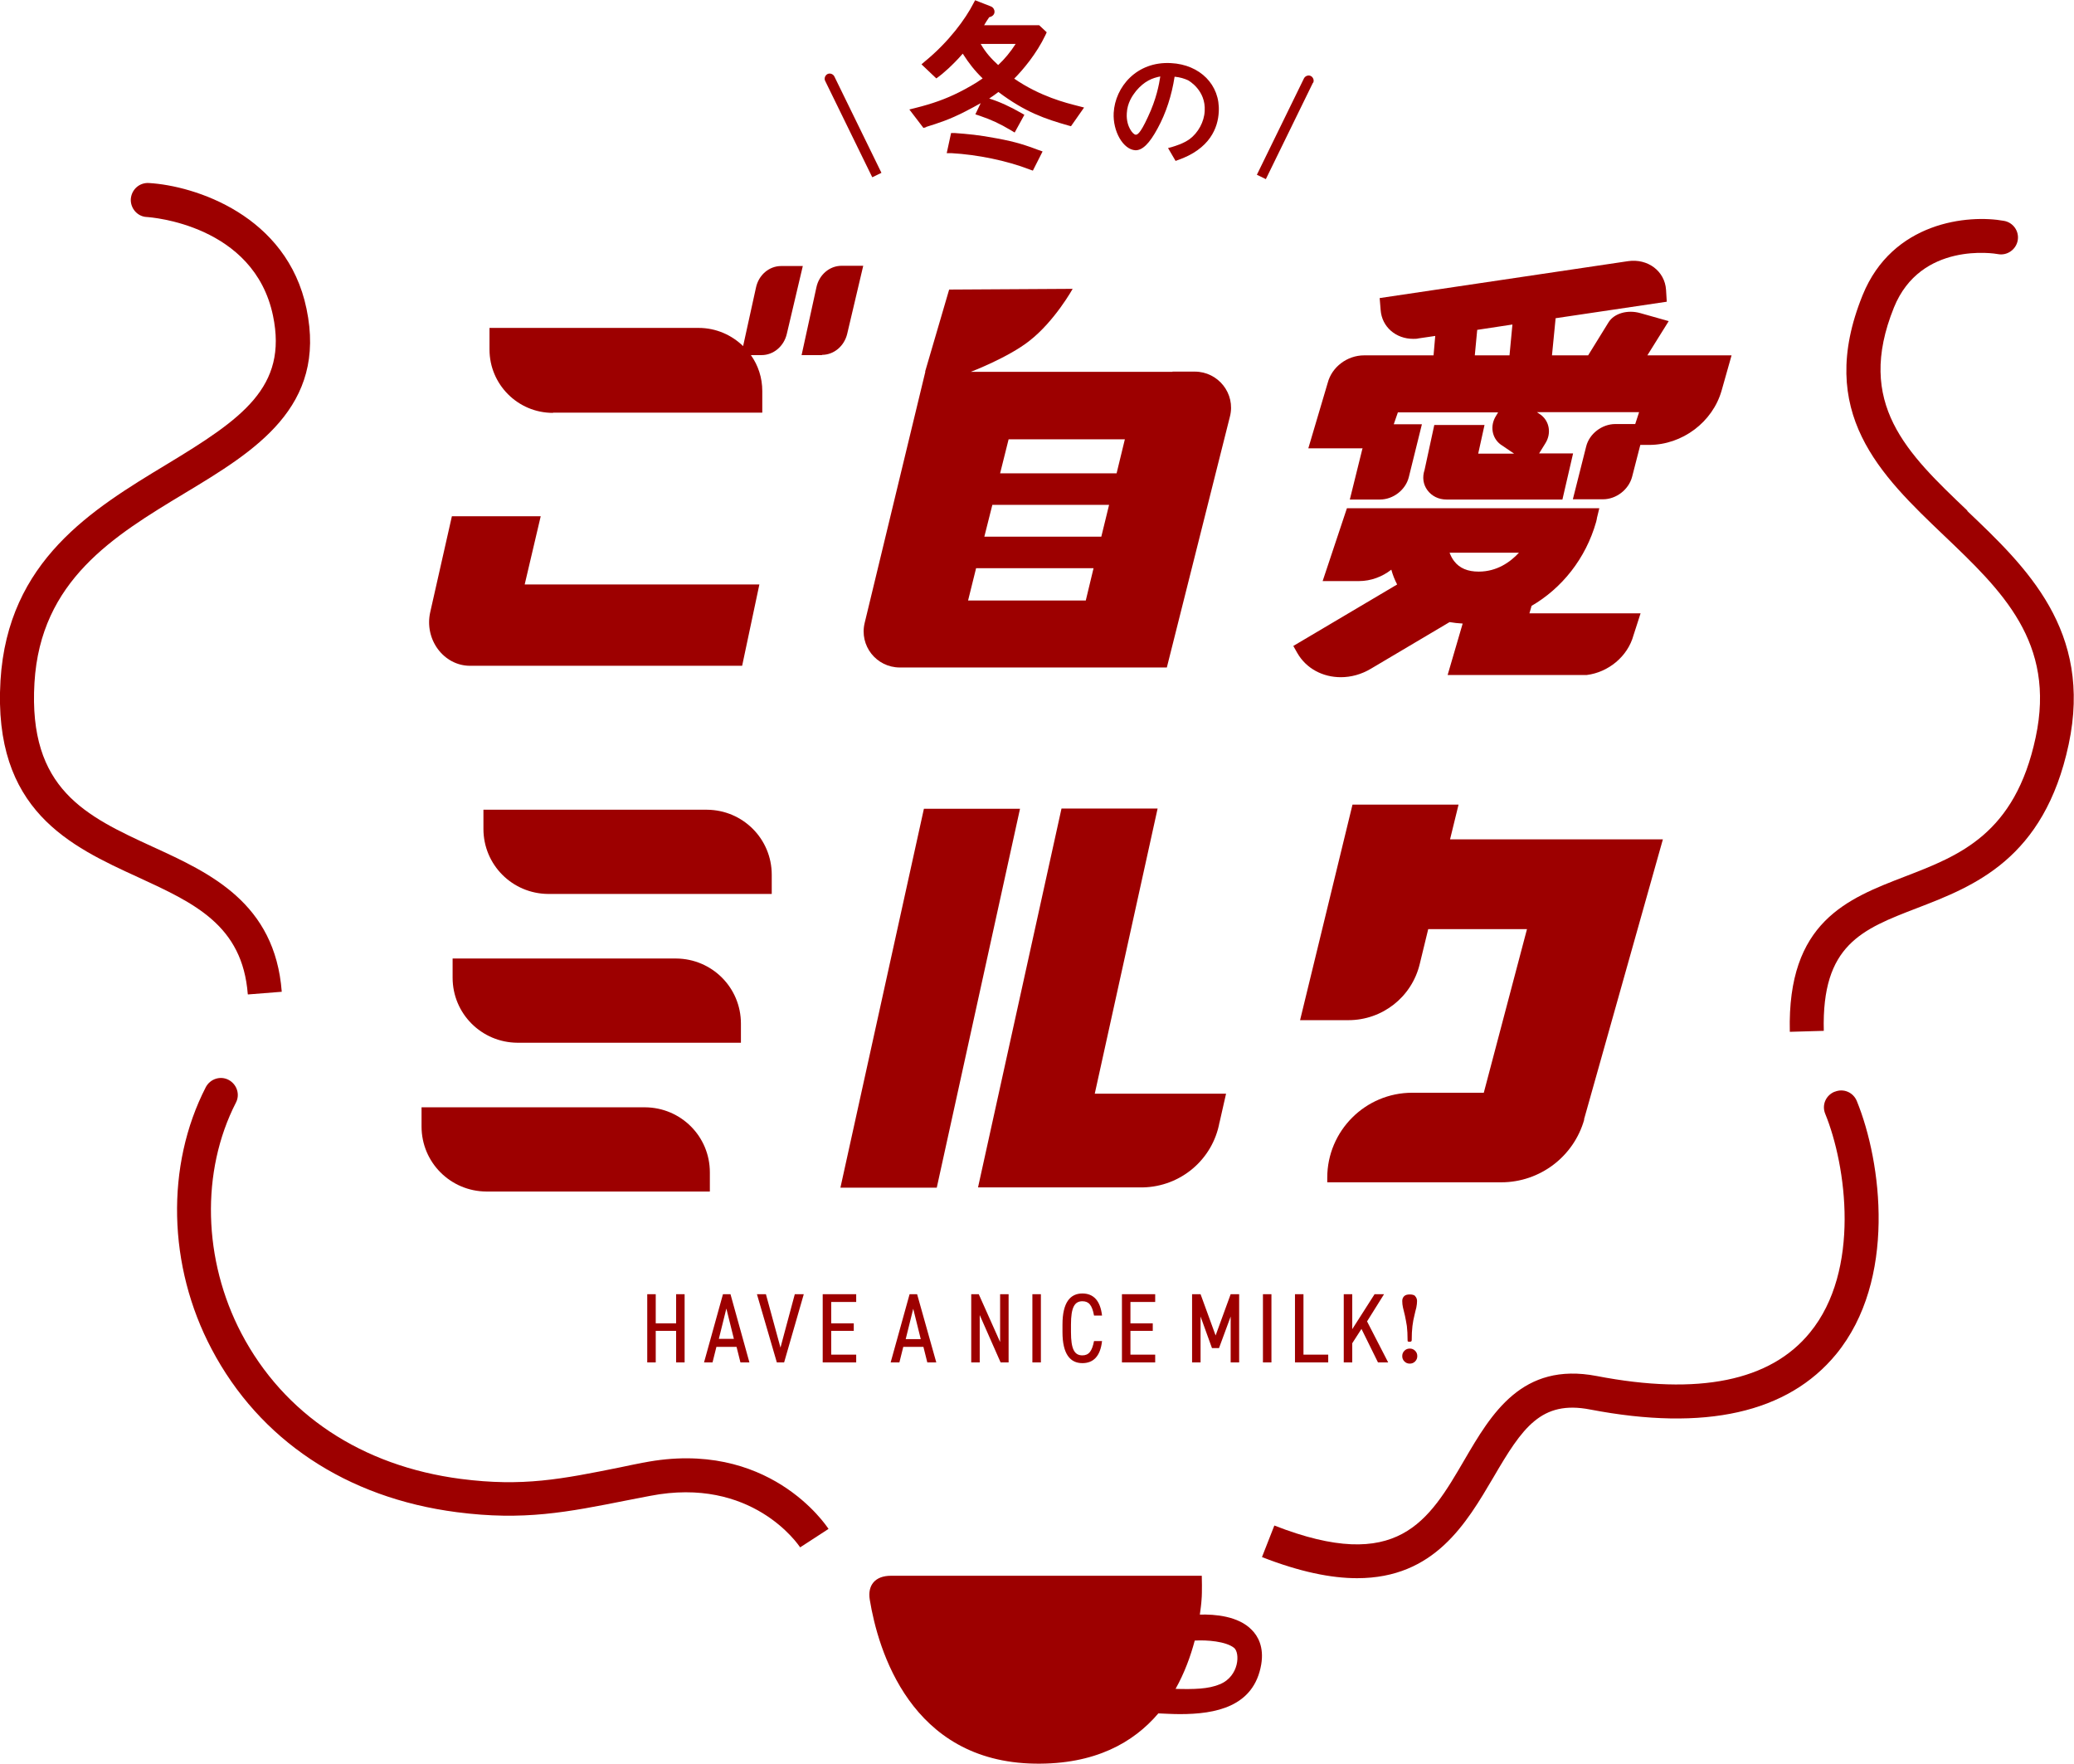 <?xml version="1.0" encoding="UTF-8"?><svg id="_レイヤー_2" xmlns="http://www.w3.org/2000/svg" viewBox="0 0 85.46 72.66"><defs><style>.cls-1{fill:#9d0000;}</style></defs><g id="L"><path class="cls-1" d="M48.32,15.32h-8.32s1.55-.59,2.42-1.28c1.04-.81,1.78-2.14,1.78-2.14l-5.09.03-.99,3.38h.01l-2.5,10.35c-.23.94.48,1.84,1.45,1.84h11l2.6-10.34c.24-.94-.48-1.85-1.45-1.85h-.92ZM46.35,18.1l-.34,1.4h-4.8l.35-1.4h4.78ZM40.89,20.8h4.81l-.32,1.31h-4.82l.33-1.31ZM39.89,24.74l.33-1.33h4.84l-.32,1.33h-4.85Z"/><path class="cls-1" d="M19.37,27.43h1.46s9.75,0,9.75,0l.71-3.35h-9.67l.66-2.81h-3.66l-.89,3.94c-.26,1.13.55,2.22,1.64,2.22Z"/><path class="cls-1" d="M33.87,14.62c.49,0,.92-.36,1.04-.87l.66-2.8h-.89c-.5,0-.93.37-1.04.89l-.61,2.79h.84Z"/><path class="cls-1" d="M22.79,17h8.62v-.89c0-.55-.17-1.06-.47-1.48h.44c.49,0,.92-.36,1.04-.87l.66-2.8h-.89c-.5,0-.93.37-1.04.89l-.53,2.41c-.47-.46-1.12-.75-1.83-.75h-8.62v.89c0,1.44,1.17,2.61,2.61,2.61Z"/><path class="cls-1" d="M65.27,46.12l3.25-11.54h-1.96s-6.81,0-6.81,0l.35-1.43h-4.37l-2.16,8.88h1.99c1.4,0,2.61-.95,2.94-2.31l.35-1.44h4.07l-1.78,6.74h-2.95c-1.93,0-3.5,1.57-3.5,3.5v.19h7.17c1.59,0,2.99-1.06,3.42-2.59Z"/><polygon class="cls-1" points="42.03 33.32 38.07 33.32 34.63 48.93 38.6 48.93 42.03 33.32"/><path class="cls-1" d="M50.25,46.25l.27-1.19h-5.41l2.59-11.75h-3.96l-3.44,15.61h5.5s1.24,0,1.24,0c0,0,0,0,0,0h.05c1.55-.03,2.88-1.14,3.16-2.68Z"/><path class="cls-1" d="M31.8,36.04c0-1.48-1.19-2.67-2.67-2.68h-9.21s0,.79,0,.79c0,1.48,1.19,2.67,2.67,2.68h9.21s0-.79,0-.79Z"/><path class="cls-1" d="M30.53,42.17c0-1.48-1.19-2.67-2.67-2.68h-9.21s0,.79,0,.79c0,1.48,1.19,2.67,2.67,2.68h9.21s0-.79,0-.79Z"/><path class="cls-1" d="M20.04,49.09h9.21s0-.79,0-.79c0-1.48-1.19-2.67-2.67-2.68h-9.21s0,.79,0,.79c0,1.48,1.19,2.67,2.67,2.68Z"/><path class="cls-1" d="M56.14,18.48l-.52,2.1h1.24c.55,0,1.06-.4,1.19-.92l.54-2.18h-1.16l.17-.49h4.13l-.09.15c-.25.4-.17.9.19,1.17l.56.38h-1.48l.26-1.18h-2.07l-.4,1.85c-.1.3-.06.6.12.84.18.24.46.38.78.38h4.78l.44-1.9h-1.4l.26-.42h0c.25-.4.17-.9-.19-1.17l-.16-.11h4.21l-.16.49h-.82c-.55,0-1.07.4-1.2.92l-.55,2.18h1.24c.55,0,1.06-.4,1.2-.92l.34-1.32h.36c1.37,0,2.62-.94,2.99-2.24l.41-1.45h-3.47l.88-1.41-1.17-.33c-.53-.15-1.08.01-1.31.38l-.84,1.36h-1.49l.15-1.53,4.58-.68-.03-.49c-.05-.77-.75-1.3-1.57-1.18l-10.23,1.52.04.49c.05.7.63,1.19,1.34,1.19.08,0,.15,0,.23-.02l.68-.1-.07.8h-2.86c-.7,0-1.33.48-1.5,1.13l-.8,2.7h2.25ZM60.87,13.59l1.45-.22-.12,1.27h-1.43l.1-1.06Z"/><path class="cls-1" d="M53.29,26.61l.17.3h0c.37.64,1.05.99,1.79.99.41,0,.84-.11,1.24-.35l3.24-1.92c.17.03.36.05.54.06l-.62,2.12h5.73c.89-.11,1.69-.76,1.93-1.64l.29-.9h-4.58l.09-.31c1.24-.72,2.23-1.94,2.66-3.46.01-.04.02-.09.03-.13,0-.02,0-.04.01-.06l.09-.37h-10.4l-1,3h1.5c.49,0,.96-.18,1.33-.47.06.22.14.42.24.61l-4.29,2.54ZM62.59,22.77c-.37.4-.92.78-1.66.78-.45,0-.79-.14-1.01-.43-.08-.1-.14-.22-.19-.35h2.86Z"/><path class="cls-1" d="M42.42,6.98l.14.05.4-.79-.17-.06c-.51-.19-.9-.33-1.72-.48-.73-.14-1.2-.18-1.74-.22h-.14s-.18.83-.18.83h.19c1.08.06,2.29.31,3.22.67Z"/><path class="cls-1" d="M38.16,5.23c.51-.16.96-.3,1.62-.64.23-.12.44-.23.63-.34l-.22.46.18.06c.47.16.82.32,1.29.6l.15.09.4-.73-.14-.08c-.43-.25-.91-.47-1.31-.59.14-.09.26-.18.38-.27,1.1.83,1.93,1.11,2.88,1.38l.11.03.54-.77-.27-.07c-.47-.12-1.53-.38-2.61-1.12.35-.35.92-1.02,1.29-1.8l.05-.11-.31-.29h-2.27s.06-.1.09-.15c.04-.06.08-.12.12-.18.09-.02.22-.08.22-.23,0-.08-.05-.18-.16-.22l-.64-.25-.07.13c-.32.63-1.01,1.58-2,2.39l-.14.12.61.58.11-.08c.1-.07.55-.44.98-.94.25.39.48.69.82,1.02-.26.19-.67.42-.97.57-.56.28-1.09.47-1.81.65l-.24.06.58.76.11-.03ZM40.41,1.81h1.44c-.21.33-.47.64-.72.87-.28-.26-.5-.49-.72-.87Z"/><path class="cls-1" d="M46.78,6.19c.29.01.58-.27.92-.9.35-.64.58-1.36.7-2.13.22.02.41.08.56.15.03.02.73.41.68,1.26-.02.45-.27.9-.62,1.16-.27.19-.55.27-.74.33l-.15.04.31.53.08-.03c1.34-.46,1.67-1.34,1.7-2,.06-1.1-.77-1.94-1.97-2-1.41-.08-2.3.98-2.36,2.05-.04.76.39,1.51.89,1.54ZM46.8,5.55c-.06,0-.16-.09-.24-.24-.06-.11-.15-.33-.13-.64.02-.43.23-.73.38-.92.35-.42.69-.54,1-.6-.05.33-.16.93-.51,1.67-.34.74-.45.73-.51.73Z"/><path class="cls-1" d="M54.11,3.41c.05-.1,0-.23-.1-.28-.1-.05-.23,0-.28.1l-1.94,3.97.37.18,1.94-3.97Z"/><path class="cls-1" d="M35.95,7.3l.37-.18-1.94-3.97c-.05-.1-.18-.15-.28-.1-.1.05-.15.18-.1.28l1.94,3.97Z"/><path class="cls-1" d="M75.59,44.98c-.36.15-.53.55-.38.91.87,2.13,1.47,6.45-.63,9.01-1.63,2-4.59,2.6-8.79,1.79-3.08-.59-4.34,1.56-5.45,3.46-1.47,2.52-2.74,4.69-7.83,2.7l-.51,1.3c1.56.61,2.85.87,3.92.87,3.19,0,4.5-2.26,5.62-4.16,1.19-2.04,1.96-3.18,3.98-2.79,4.74.91,8.15.14,10.14-2.28,2.5-3.05,1.88-7.91.85-10.43-.15-.36-.55-.53-.91-.38Z"/><path class="cls-1" d="M49.44,66.52c.03-.22.06-.43.07-.61.03-.3.01-.99.01-.99h-12.81c-.65,0-.97.39-.87.99.34,2.07,1.68,6.67,6.8,6.75,2.48.04,4.07-.87,5.09-2.07.28.01.58.03.89.03,1.45,0,3.05-.29,3.35-2.05.12-.72-.14-1.17-.39-1.42-.55-.57-1.52-.65-2.15-.63ZM50.26,69.39c-.46.2-1.08.21-1.82.19.37-.66.62-1.35.79-1.99.5-.03,1.28.03,1.62.3.25.2.22,1.16-.58,1.5Z"/><path class="cls-1" d="M26.5,60.26c-.32.06-.64.13-.93.19-2.43.49-4.03.81-6.58.48-4.08-.53-7.29-2.66-9.04-5.99-1.59-3.03-1.68-6.68-.23-9.51.18-.34.04-.76-.3-.94-.34-.18-.76-.04-.94.3-1.66,3.23-1.57,7.37.24,10.79,1.97,3.74,5.55,6.13,10.1,6.72,2.77.36,4.56,0,7.03-.49.3-.06.61-.12.93-.18,4.2-.82,6.11,2,6.19,2.12l1.17-.76c-.1-.15-2.48-3.74-7.63-2.73Z"/><path class="cls-1" d="M10.22,40.97l1.39-.11c-.28-3.66-2.95-4.89-5.31-5.97-2.76-1.27-5.14-2.37-4.88-6.76.25-4.22,3.27-6.05,6.19-7.81,2.89-1.74,5.87-3.55,5.02-7.6-.8-3.85-4.6-5.07-6.5-5.18-.39-.02-.71.27-.74.66-.02.38.27.72.65.74.18.01,4.43.32,5.21,4.07.61,2.94-1.27,4.24-4.38,6.12C3.81,20.98.32,23.09.02,28.04c-.32,5.35,2.87,6.82,5.69,8.11,2.3,1.06,4.28,1.97,4.5,4.81Z"/><path class="cls-1" d="M81.07,21.04c-2.49-2.37-4.63-4.41-3.03-8.37,1.1-2.72,4.15-2.23,4.29-2.2.38.07.74-.19.81-.56.07-.38-.18-.74-.56-.81-1.48-.27-4.6.03-5.83,3.06-1.96,4.84.75,7.42,3.36,9.91,2.37,2.26,4.61,4.39,3.77,8.31-.85,3.99-3.15,4.87-5.38,5.73-2.39.92-4.86,1.87-4.75,6.4l1.4-.04c-.09-3.54,1.56-4.18,3.85-5.06,2.33-.9,5.23-2.01,6.24-6.74,1-4.69-1.75-7.31-4.18-9.62Z"/><polygon class="cls-1" points="28.21 56.13 28.21 53.32 27.86 53.32 27.86 54.52 27.02 54.52 27.02 53.32 26.67 53.32 26.67 56.13 27.02 56.13 27.02 54.83 27.86 54.83 27.86 56.13 28.21 56.13"/><path class="cls-1" d="M29.36,56.13l.16-.64h.83l.16.64h.37l-.78-2.81h-.31l-.78,2.81h.37ZM29.93,53.91l.31,1.25h-.62l.31-1.25Z"/><polygon class="cls-1" points="32.31 56.13 33.12 53.32 32.75 53.32 32.16 55.52 31.56 53.32 31.19 53.32 32.01 56.13 32.31 56.13"/><polygon class="cls-1" points="33.9 56.13 35.28 56.13 35.28 55.81 34.25 55.81 34.25 54.83 35.18 54.83 35.18 54.52 34.25 54.52 34.25 53.64 35.28 53.64 35.28 53.32 33.9 53.32 33.9 56.13"/><path class="cls-1" d="M36.69,56.13h.37l.16-.64h.83l.16.64h.37l-.79-2.81h-.31l-.78,2.81ZM37.94,55.17h-.62l.31-1.25.31,1.25Z"/><polygon class="cls-1" points="40.37 54.18 41.23 56.13 41.56 56.13 41.56 53.32 41.21 53.32 41.21 55.29 40.33 53.32 40.02 53.32 40.02 56.13 40.37 56.13 40.37 54.18"/><rect class="cls-1" x="42.54" y="53.32" width=".35" height="2.81"/><path class="cls-1" d="M44.6,53.61c.26,0,.4.15.48.59h.33c-.07-.61-.35-.91-.81-.91-.5,0-.82.37-.82,1.28v.31c0,.91.32,1.28.82,1.28.45,0,.74-.28.81-.91h-.33c-.08.41-.21.59-.48.59-.33,0-.47-.26-.47-.96v-.31c0-.71.15-.96.47-.96Z"/><polygon class="cls-1" points="47.6 53.64 47.6 53.32 46.23 53.32 46.23 56.13 47.6 56.13 47.6 55.81 46.58 55.81 46.58 54.83 47.5 54.83 47.5 54.52 46.58 54.52 46.58 53.64 47.6 53.64"/><polygon class="cls-1" points="51.06 56.13 51.06 53.32 50.71 53.32 50.09 55.02 49.47 53.32 49.12 53.32 49.12 56.13 49.47 56.13 49.47 54.24 49.94 55.54 50.23 55.54 50.71 54.24 50.71 56.13 51.06 56.13"/><rect class="cls-1" x="52.04" y="53.32" width=".35" height="2.81"/><polygon class="cls-1" points="54.73 55.81 53.71 55.81 53.71 53.32 53.36 53.32 53.36 56.13 54.73 56.13 54.73 55.81"/><polygon class="cls-1" points="55.37 53.32 55.37 56.13 55.72 56.13 55.72 55.34 56.1 54.75 56.78 56.13 57.2 56.13 56.33 54.44 57.03 53.32 56.64 53.32 55.72 54.76 55.72 53.32 55.37 53.32"/><path class="cls-1" d="M58.09,55.56c-.09,0-.16.03-.22.09s-.09.13-.09.22.03.16.09.22.13.09.22.09.16-.03.22-.09c.06-.06.09-.13.09-.22s-.03-.16-.09-.22c-.06-.06-.13-.09-.22-.09Z"/><path class="cls-1" d="M58.32,53.4c-.05-.05-.13-.07-.23-.07s-.18.02-.23.07c-.05.05-.08.11-.08.2,0,.09.01.18.03.27s.05.21.08.33.05.27.08.43c.02.17.03.36.03.59,0,.02,0,.04.02.05.02.01.04.01.06.01.06,0,.09-.02.09-.06,0-.23.01-.42.03-.59.02-.17.05-.31.08-.43s.05-.23.08-.33c.02-.1.03-.19.03-.27,0-.08-.03-.15-.08-.2Z"/></g></svg>